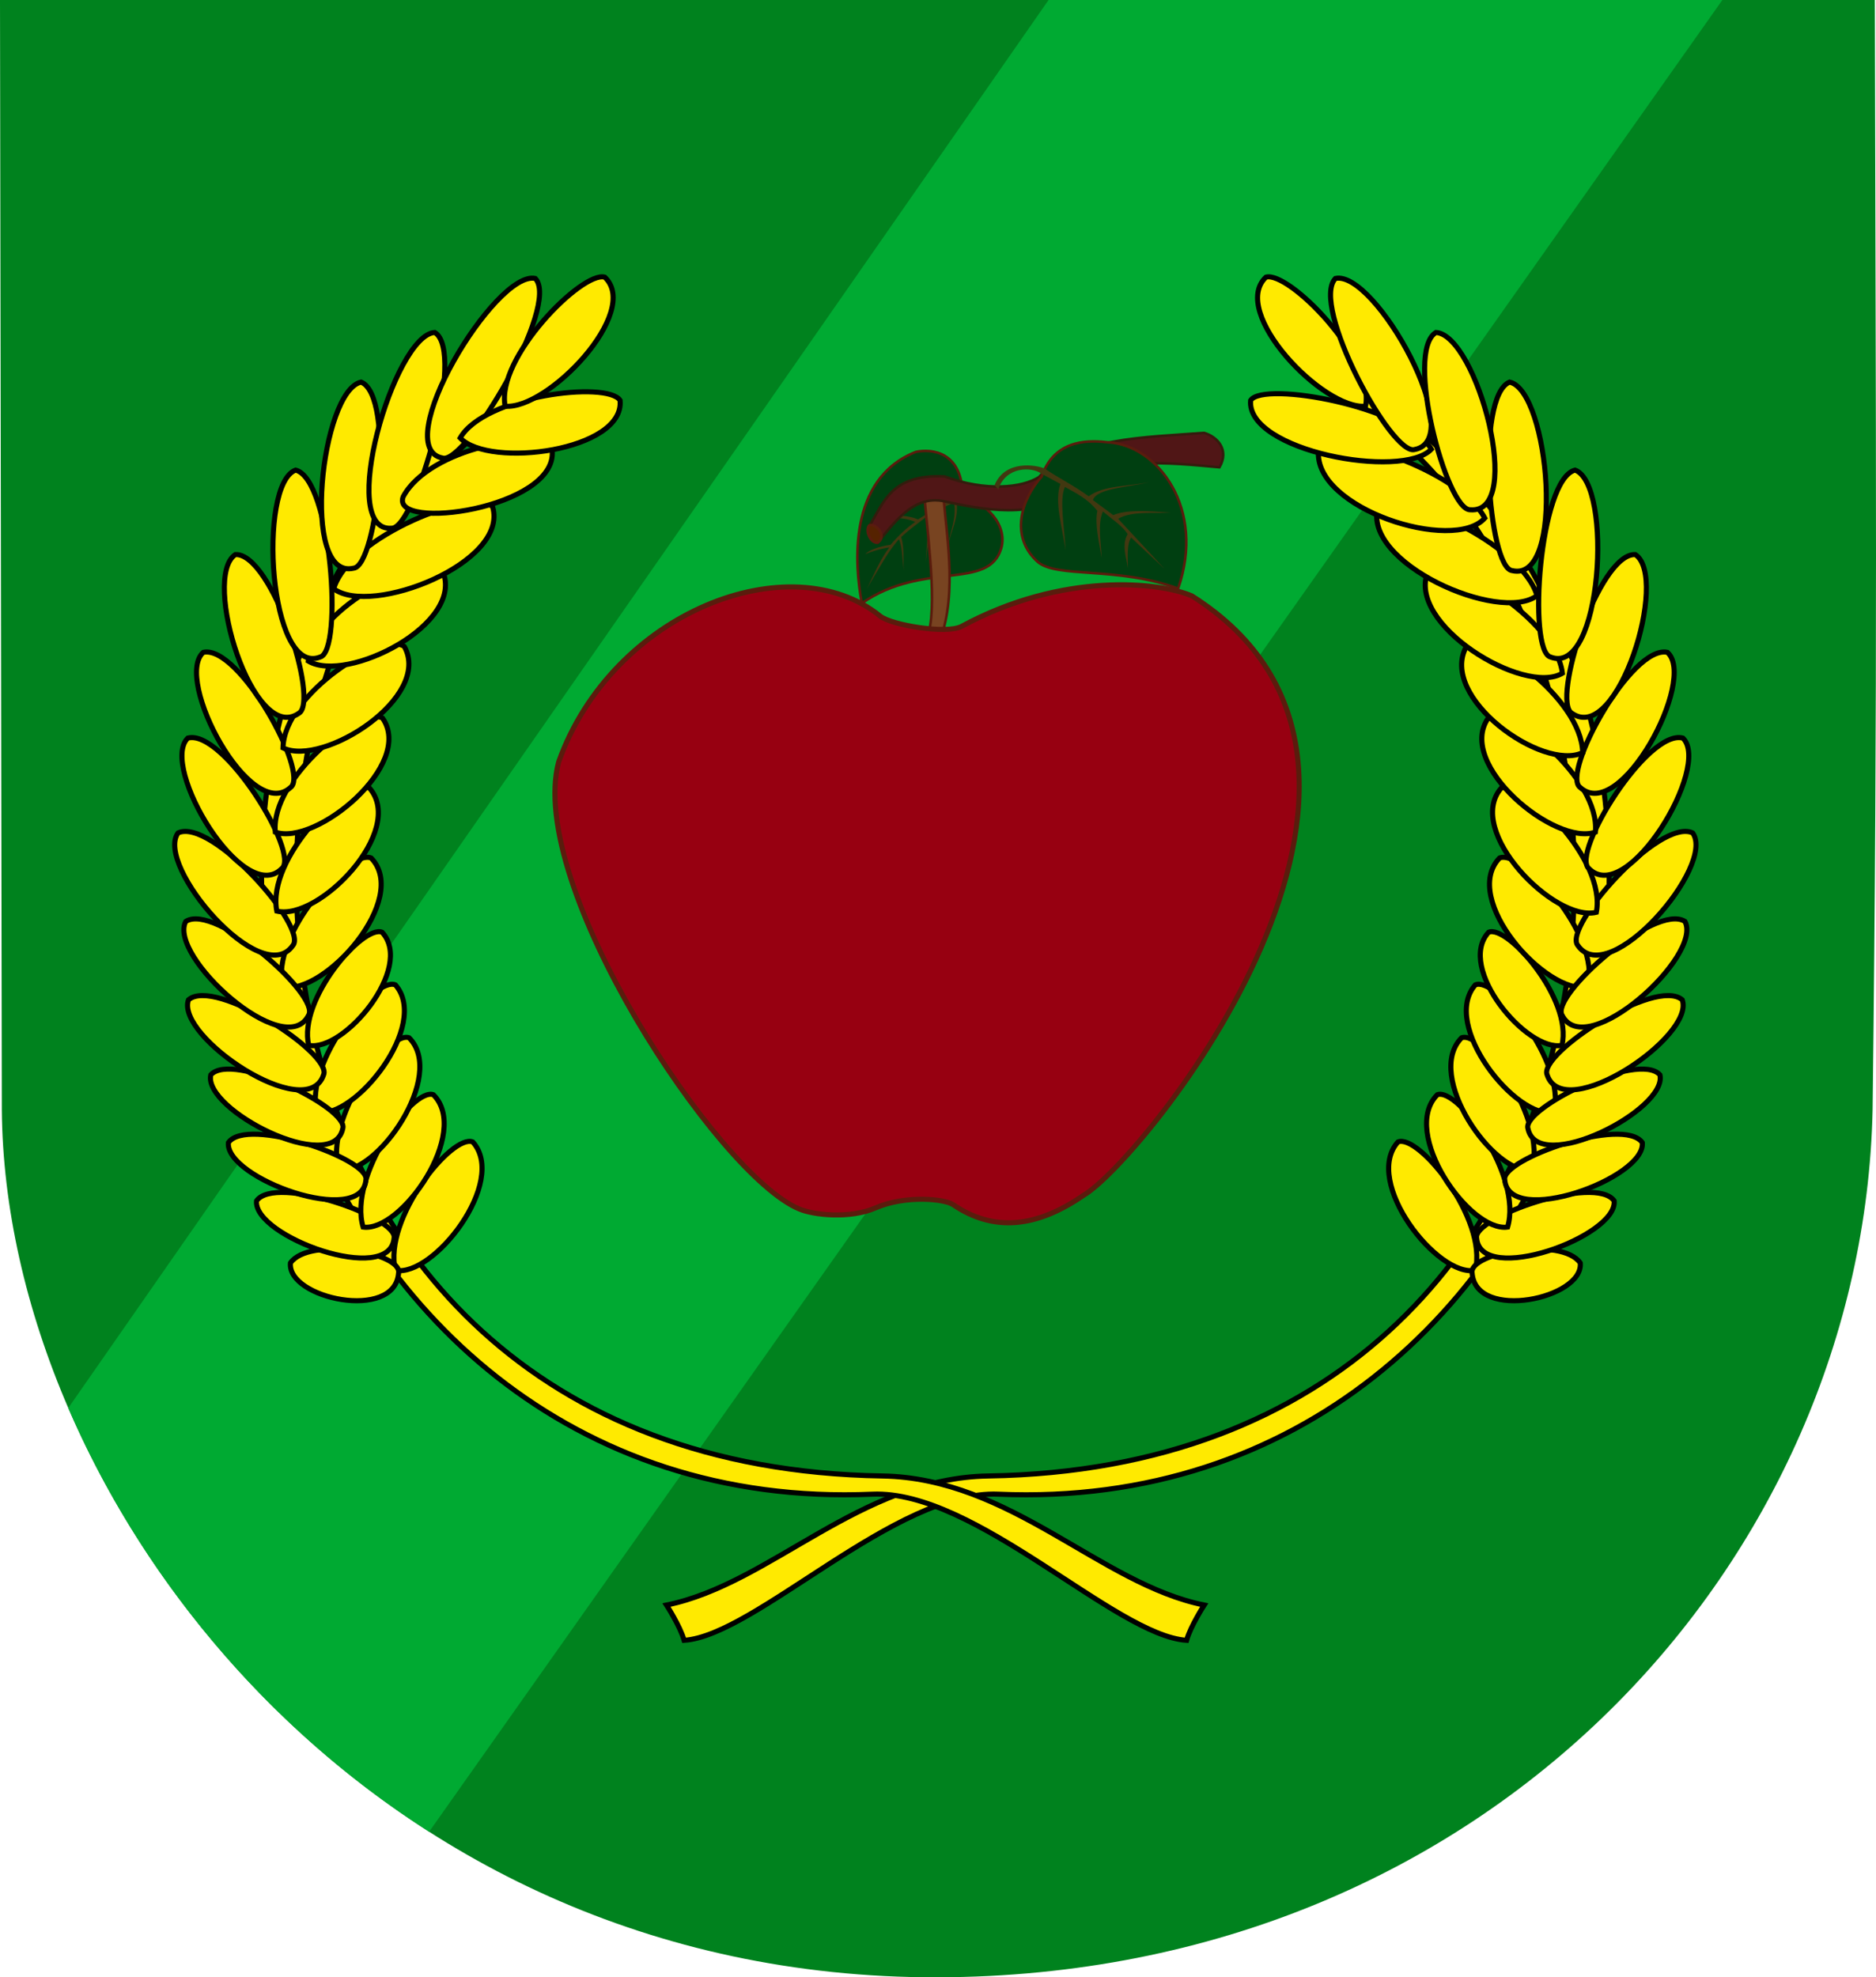 <?xml version="1.0" encoding="UTF-8" standalone="no"?>
<!-- Created with Inkscape (http://www.inkscape.org/) -->
<svg
   xmlns:svg="http://www.w3.org/2000/svg"
   xmlns="http://www.w3.org/2000/svg"
   version="1.0"
   width="736.677"
   height="776.282"
   id="svg2">
  <defs
     id="defs5" />
  <g
     id="g3367">
    <g
       transform="translate(-8.805,-78.221)"
       id="layer1"
       style="stroke:none">
      <path
         d="M 8.804,78.221 L 9.523,513.94 C 10.705,665.857 151.683,855.009 376.898,854.502 C 595.012,854.014 740.38,689.232 744.148,513.94 C 746.207,343.393 745.353,250.309 745.023,78.221 C 620.605,78.221 112.462,78.221 8.804,78.221 z"
         id="path2972"
         style="fill:#00821e;fill-opacity:1;fill-rule:nonzero;stroke:none;stroke-width:3.543;stroke-linecap:round;stroke-linejoin:round;stroke-miterlimit:4;stroke-dasharray:none;stroke-dashoffset:0;stroke-opacity:1" />
      <path
         d="M 35.616,630.996 C 63.134,694.81 111.625,755.403 177.312,797.36 L 685.151,78.221 L 420.557,78.221 L 35.616,630.996 z"
         id="path3252"
         style="fill:#00aa32;fill-opacity:1;fill-rule:nonzero;stroke:none;stroke-width:3.543;stroke-linecap:round;stroke-linejoin:round;stroke-miterlimit:4;stroke-dasharray:none;stroke-dashoffset:0;stroke-opacity:1" />
    </g>
    <g
       transform="translate(334.967,365.641)"
       id="g3278"
       style="stroke:#5a1c0d;stroke-opacity:1">
      <g
         transform="translate(-763.106,0)"
         id="g3270"
         style="stroke:#5a1c0d;stroke-opacity:1">
        <path
           d="M 766.58,-128.814 C 763.706,-143.684 760.921,-177.748 787.803,-188.239 C 793.787,-189.484 806.303,-188.657 806.202,-170.165 C 814.951,-168.954 823.928,-159.665 821.336,-150.462 C 816.431,-133.612 790.908,-145.639 766.58,-128.814 z"
           id="path3262"
           style="fill:#003f11;fill-opacity:1;fill-rule:evenodd;stroke:#5a1c0d;stroke-width:1px;stroke-linecap:butt;stroke-linejoin:miter;stroke-opacity:1" />
        <path
           d="M 805.916,-170.822 L 800.062,-168.371 C 792.802,-171.711 785.273,-171.555 777.868,-173 C 785.033,-171.252 792.797,-171.245 798.937,-167.739 C 795.275,-166.393 792.133,-163.81 788.624,-161.699 C 783.994,-163.893 775.621,-163.383 771.196,-162.925 C 776.678,-162.269 782.783,-162.861 787.535,-160.746 C 784.271,-158.452 780.976,-155.45 777.868,-151.76 C 774.192,-151.274 769.512,-149.875 767.928,-148.084 C 772.001,-149.827 777.232,-150.853 777.323,-150.671 C 773.296,-145.27 771.334,-139.869 768.473,-134.468 C 772.638,-141.165 776.528,-148.868 781.136,-153.938 C 782.429,-151.342 782.482,-145.768 783.042,-141.412 C 782.784,-145.895 783.306,-150.6 782.027,-154.791 C 785.362,-157.921 788.854,-160.331 792.301,-163.061 C 792.833,-157.531 791.984,-151.08 791.62,-144.952 C 792.324,-151.182 793.617,-157.705 793.118,-163.333 C 796.167,-165.698 799.574,-166.761 802.772,-168.384 C 803.855,-162.199 801.284,-157.224 800.47,-151.624 C 801.663,-157.389 804.648,-162.166 803.8,-168.805 L 806.461,-170.005 L 805.916,-170.822 z"
           id="path3268"
           style="fill:#423811;fill-opacity:1;fill-rule:evenodd;stroke:none;stroke-width:1px;stroke-linecap:butt;stroke-linejoin:miter;stroke-opacity:1" />
      </g>
      <path
         d="M 27.973,-113.038 C 33.832,-121.871 29.689,-151.812 28.082,-170.09 L 35.657,-169.168 C 36.864,-153.801 41.472,-129.185 32.605,-110.722 L 27.973,-113.038 z"
         id="path3256"
         style="fill:#784421;fill-opacity:1;fill-rule:evenodd;stroke:#5a1c0d;stroke-width:1px;stroke-linecap:butt;stroke-linejoin:miter;stroke-opacity:1" />
      <path
         d="M 9.804,-152.689 C 17.588,-162.507 24.734,-171.256 35.976,-168.803 C 50.055,-165.73 72.229,-161.21 84.468,-173.081 C 99.022,-187.195 124.916,-183.854 143.901,-182.178 C 147.962,-189.121 142.91,-194.291 137.828,-195.705 C 115.089,-193.912 86.679,-193.988 73.042,-178.364 C 66.362,-174.107 52.153,-172.624 35.905,-178.601 C 14.875,-179.643 11.973,-168.046 6.463,-159.248 L 9.804,-152.689 z"
         id="path3258"
         style="fill:#501616;fill-opacity:1;fill-rule:evenodd;stroke:#341c0d;stroke-width:1px;stroke-linecap:butt;stroke-linejoin:miter;stroke-opacity:1" />
      <path
         d="M 6.288,-159.352 C 4.486,-156.835 7.422,-151.871 9.812,-152.643 C 13.615,-155.479 8.56,-160.525 6.288,-159.352 z"
         id="path3260"
         style="fill:#552200;fill-opacity:1;fill-rule:evenodd;stroke:#5a1c0d;stroke-width:1px;stroke-linecap:butt;stroke-linejoin:miter;stroke-opacity:1" />
      <g
         transform="translate(-763.106,0)"
         id="g3274"
         style="stroke:#5a1c0d;stroke-opacity:1">
        <path
           d="M 837.194,-178.541 C 842.45,-194.199 857.35,-192.61 863.379,-191.994 C 882.837,-190.796 901.707,-165.913 890.765,-134.58 C 866.89,-143.372 842.861,-138.515 835.513,-145.15 C 824.593,-155.01 829.179,-169.61 837.194,-178.541 z"
           id="path3264"
           style="fill:#003f11;fill-opacity:1;fill-rule:evenodd;stroke:#5a1c0d;stroke-width:1px;stroke-linecap:butt;stroke-linejoin:miter;stroke-opacity:1" />
        <path
           d="M 818.697,-175.178 C 822.769,-185.221 835.121,-183.167 838.396,-181.664 C 843.681,-178.03 849.527,-175.247 855.654,-170.795 C 861.68,-175.209 871.451,-174.629 879.475,-176.379 C 871.477,-174.278 858.963,-174.079 857.295,-169.313 L 865.301,-163.407 C 870.614,-165.696 879.292,-164.993 887.883,-164.368 C 880.648,-164.032 872.403,-165.042 867.223,-161.966 L 885.48,-142.267 L 872.308,-154.599 C 870.58,-151.883 871.013,-147.006 871.067,-142.507 C 870.377,-147.072 868.52,-151.765 870.967,-155.981 C 868.917,-159.108 865.051,-161.655 861.217,-164.848 C 859.04,-159.627 860.534,-152.833 860.737,-146.591 C 859.721,-152.984 857.973,-159.744 859.055,-165.089 C 855.072,-170.035 850.664,-172.014 846.323,-174.458 C 844.019,-169.488 846.192,-158.363 846.563,-149.714 C 845.288,-158.691 842.065,-168.73 844.542,-175.661 L 836.954,-179.743 C 833.386,-182.379 823.139,-182.67 820.138,-173.497 L 818.697,-175.178 z"
           id="path3266"
           style="fill:#423811;fill-opacity:1;fill-rule:evenodd;stroke:none;stroke-width:1px;stroke-linecap:butt;stroke-linejoin:miter;stroke-opacity:1" />
      </g>
      <path
         d="M 10.732,-123.716 C -24.538,-152.304 -94.543,-125.487 -115.582,-66.543 C -128.442,-18.389 -53.358,95.503 -21.179,108.967 C -15.362,111.479 -1.086,112.883 8.715,108.631 C 20.726,103.42 36.013,105.073 39.296,107.301 C 55.328,118.178 72.15,116.287 90.509,103.648 C 113.708,90.144 239.419,-64.544 133.056,-131.694 C 120.55,-137.103 82.464,-141.31 42.642,-119.728 C 36.811,-116.567 15.008,-120.251 10.732,-123.716 z"
         id="path3254"
         style="fill:#970011;fill-opacity:1;fill-rule:evenodd;stroke:#5a1c0d;stroke-width:2;stroke-linecap:butt;stroke-linejoin:miter;stroke-miterlimit:4;stroke-dasharray:none;stroke-opacity:1" />
    </g>
    <g
       transform="translate(13.628,0)"
       id="g2533"
       style="stroke:#000000;stroke-width:2;stroke-miterlimit:4;stroke-dasharray:none;stroke-opacity:1">
      <g
         transform="translate(-453.105,391.285)"
         id="g3398"
         style="stroke:#000000;stroke-width:2;stroke-miterlimit:4;stroke-dasharray:none;stroke-opacity:1">
        <path
           d="M 962.994,-237.453 C 1110.265,-155.416 1100.843,183.846 827.631,188.176 C 777.188,188.976 741.967,230.655 701.198,238.854 C 701.198,238.854 706.565,247.14 708.118,252.694 C 736.06,250.905 791.095,193.576 831.52,195.325 C 1066.664,205.498 1158.651,-113.323 971.067,-243.22 L 962.994,-237.453 z"
           id="path3396"
           style="fill:#ffea00;fill-opacity:1;fill-rule:evenodd;stroke:#000000;stroke-width:2;stroke-linecap:butt;stroke-linejoin:miter;stroke-miterlimit:4;stroke-dasharray:none;stroke-opacity:1" />
        <g
           id="g3366"
           style="stroke:#000000;stroke-width:2;stroke-miterlimit:4;stroke-dasharray:none;stroke-opacity:1">
          <path
             d="M 988.425,57.046 C 996.478,53.674 1023.684,87.221 1018.824,107.423 C 1004.013,110.348 974.495,72.655 988.425,57.046 z"
             id="path3290"
             style="fill:#ffea00;fill-opacity:1;fill-rule:evenodd;stroke:#000000;stroke-width:2;stroke-linecap:butt;stroke-linejoin:miter;stroke-miterlimit:4;stroke-dasharray:none;stroke-opacity:1" />
          <path
             d="M 1017.556,108.557 C 1019.061,127.563 1061.435,118.501 1060.017,104.537 C 1052.714,94.097 1016.069,100.429 1017.556,108.557 z"
             id="path3292"
             style="fill:#ffea00;fill-opacity:1;fill-rule:evenodd;stroke:#000000;stroke-width:2;stroke-linecap:butt;stroke-linejoin:miter;stroke-miterlimit:4;stroke-dasharray:none;stroke-opacity:1" />
          <path
             d="M 1019.315,94.739 C 1020.82,113.744 1074.751,94.13 1073.333,80.166 C 1066.03,69.726 1017.828,86.611 1019.315,94.739 z"
             id="path3294"
             style="fill:#ffea00;fill-opacity:1;fill-rule:evenodd;stroke:#000000;stroke-width:2;stroke-linecap:butt;stroke-linejoin:miter;stroke-miterlimit:4;stroke-dasharray:none;stroke-opacity:1" />
          <path
             d="M 1003.897,38.494 C 1012.123,35.57 1037.445,70.561 1031.483,90.465 C 1016.533,92.572 989.131,53.314 1003.897,38.494 z"
             id="path3296"
             style="fill:#ffea00;fill-opacity:1;fill-rule:evenodd;stroke:#000000;stroke-width:2;stroke-linecap:butt;stroke-linejoin:miter;stroke-miterlimit:4;stroke-dasharray:none;stroke-opacity:1" />
          <path
             d="M 1013.445,16.133 C 1021.671,13.209 1046.993,48.2 1041.03,68.104 C 1026.081,70.211 998.678,30.953 1013.445,16.133 z"
             id="path3298"
             style="fill:#ffea00;fill-opacity:1;fill-rule:evenodd;stroke:#000000;stroke-width:2;stroke-linecap:butt;stroke-linejoin:miter;stroke-miterlimit:4;stroke-dasharray:none;stroke-opacity:1" />
          <path
             d="M 1018.803,-4.622 C 1026.82,-8.081 1054.384,25.173 1049.741,45.426 C 1034.962,48.51 1005.041,11.134 1018.803,-4.622 z"
             id="path3300"
             style="fill:#ffea00;fill-opacity:1;fill-rule:evenodd;stroke:#000000;stroke-width:2;stroke-linecap:butt;stroke-linejoin:miter;stroke-miterlimit:4;stroke-dasharray:none;stroke-opacity:1" />
          <path
             d="M 1024.041,-25.298 C 1031.503,-28.367 1057.159,1.14 1052.837,19.111 C 1039.081,21.847 1011.231,-11.317 1024.041,-25.298 z"
             id="path3302"
             style="fill:#ffea00;fill-opacity:1;fill-rule:evenodd;stroke:#000000;stroke-width:2;stroke-linecap:butt;stroke-linejoin:miter;stroke-miterlimit:4;stroke-dasharray:none;stroke-opacity:1" />
          <path
             d="M 1030.37,71.875 C 1031.874,90.881 1085.806,71.266 1084.388,57.303 C 1077.085,46.863 1028.883,63.747 1030.37,71.875 z"
             id="path3304"
             style="fill:#ffea00;fill-opacity:1;fill-rule:evenodd;stroke:#000000;stroke-width:2;stroke-linecap:butt;stroke-linejoin:miter;stroke-miterlimit:4;stroke-dasharray:none;stroke-opacity:1" />
          <path
             d="M 1039.476,51.777 C 1043.296,70.455 1094.421,44.388 1091.305,30.703 C 1082.779,21.235 1037.006,43.891 1039.476,51.777 z"
             id="path3306"
             style="fill:#ffea00;fill-opacity:1;fill-rule:evenodd;stroke:#000000;stroke-width:2;stroke-linecap:butt;stroke-linejoin:miter;stroke-miterlimit:4;stroke-dasharray:none;stroke-opacity:1" />
          <path
             d="M 1047.02,30.724 C 1053.574,50.338 1105.217,15.585 1100.073,1.256 C 1089.655,-7.824 1043.329,22.557 1047.02,30.724 z"
             id="path3308"
             style="fill:#ffea00;fill-opacity:1;fill-rule:evenodd;stroke:#000000;stroke-width:2;stroke-linecap:butt;stroke-linejoin:miter;stroke-miterlimit:4;stroke-dasharray:none;stroke-opacity:1" />
          <path
             d="M 1028.349,-54.453 C 1037.329,-57.959 1068.206,-24.252 1063.005,-3.723 C 1046.449,-0.597 1012.933,-38.482 1028.349,-54.453 z"
             id="path3310"
             style="fill:#ffea00;fill-opacity:1;fill-rule:evenodd;stroke:#000000;stroke-width:2;stroke-linecap:butt;stroke-linejoin:miter;stroke-miterlimit:4;stroke-dasharray:none;stroke-opacity:1" />
          <path
             d="M 1052.902,7.312 C 1062.23,25.768 1108.291,-16.103 1101.124,-29.535 C 1089.499,-37.009 1048.066,-0.235 1052.902,7.312 z"
             id="path3312"
             style="fill:#ffea00;fill-opacity:1;fill-rule:evenodd;stroke:#000000;stroke-width:2;stroke-linecap:butt;stroke-linejoin:miter;stroke-miterlimit:4;stroke-dasharray:none;stroke-opacity:1" />
          <path
             d="M 1059.077,-20.093 C 1071.269,-2.473 1113.42,-51.517 1104.154,-64.289 C 1091.068,-70.366 1053.031,-27.159 1059.077,-20.093 z"
             id="path3334"
             style="fill:#ffea00;fill-opacity:1;fill-rule:evenodd;stroke:#000000;stroke-width:2;stroke-linecap:butt;stroke-linejoin:miter;stroke-miterlimit:4;stroke-dasharray:none;stroke-opacity:1" />
          <path
             d="M 1028.993,-81.903 C 1037.771,-85.888 1070.421,-53.895 1066.335,-33.116 C 1049.973,-29.101 1014.461,-65.123 1028.993,-81.903 z"
             id="path3336"
             style="fill:#ffea00;fill-opacity:1;fill-rule:evenodd;stroke:#000000;stroke-width:2;stroke-linecap:butt;stroke-linejoin:miter;stroke-miterlimit:4;stroke-dasharray:none;stroke-opacity:1" />
          <path
             d="M 1063.393,-50.315 C 1078.392,-35.014 1111.63,-90.487 1100.336,-101.506 C 1086.41,-105.279 1056.238,-56.256 1063.393,-50.315 z"
             id="path3338"
             style="fill:#ffea00;fill-opacity:1;fill-rule:evenodd;stroke:#000000;stroke-width:2;stroke-linecap:butt;stroke-linejoin:miter;stroke-miterlimit:4;stroke-dasharray:none;stroke-opacity:1" />
          <path
             d="M 1023.879,-109.366 C 1032.208,-114.22 1067.931,-85.699 1065.97,-64.612 C 1050.098,-58.961 1011.121,-91.201 1023.879,-109.366 z"
             id="path3340"
             style="fill:#ffea00;fill-opacity:1;fill-rule:evenodd;stroke:#000000;stroke-width:2;stroke-linecap:butt;stroke-linejoin:miter;stroke-miterlimit:4;stroke-dasharray:none;stroke-opacity:1" />
          <path
             d="M 1059.93,-82.183 C 1075.686,-67.662 1106.07,-124.748 1094.232,-135.18 C 1080.133,-138.243 1052.484,-87.754 1059.93,-82.183 z"
             id="path3342"
             style="fill:#ffea00;fill-opacity:1;fill-rule:evenodd;stroke:#000000;stroke-width:2;stroke-linecap:butt;stroke-linejoin:miter;stroke-miterlimit:4;stroke-dasharray:none;stroke-opacity:1" />
          <path
             d="M 1015.318,-137.482 C 1023.385,-143.357 1060.492,-117.342 1060.982,-95.808 C 1045.178,-88.248 1004.246,-117.641 1015.318,-137.482 z"
             id="path3344"
             style="fill:#ffea00;fill-opacity:1;fill-rule:evenodd;stroke:#000000;stroke-width:2;stroke-linecap:butt;stroke-linejoin:miter;stroke-miterlimit:4;stroke-dasharray:none;stroke-opacity:1" />
          <path
             d="M 1056.755,-111.239 C 1074.698,-98.695 1095.054,-164.642 1081.652,-173.56 C 1067.257,-174.264 1048.49,-115.798 1056.755,-111.239 z"
             id="path3346"
             style="fill:#ffea00;fill-opacity:1;fill-rule:evenodd;stroke:#000000;stroke-width:2;stroke-linecap:butt;stroke-linejoin:miter;stroke-miterlimit:4;stroke-dasharray:none;stroke-opacity:1" />
          <path
             d="M 1000.311,-167.186 C 1007.78,-173.805 1050.463,-148.367 1053.009,-126.979 C 1038,-117.944 991.186,-146.378 1000.311,-167.186 z"
             id="path3348"
             style="fill:#ffea00;fill-opacity:1;fill-rule:evenodd;stroke:#000000;stroke-width:2;stroke-linecap:butt;stroke-linejoin:miter;stroke-miterlimit:4;stroke-dasharray:none;stroke-opacity:1" />
          <path
             d="M 1048.327,-133.347 C 1068.554,-125.309 1072.995,-201.201 1057.992,-206.726 C 1043.926,-203.251 1039.292,-135.757 1048.327,-133.347 z"
             id="path3350"
             style="fill:#ffea00;fill-opacity:1;fill-rule:evenodd;stroke:#000000;stroke-width:2;stroke-linecap:butt;stroke-linejoin:miter;stroke-miterlimit:4;stroke-dasharray:none;stroke-opacity:1" />
          <path
             d="M 980.628,-192.303 C 987.631,-199.927 1036.914,-178.21 1043.046,-157.449 C 1028.298,-146.343 974.089,-170.421 980.628,-192.303 z"
             id="path3352"
             style="fill:#ffea00;fill-opacity:1;fill-rule:evenodd;stroke:#000000;stroke-width:2;stroke-linecap:butt;stroke-linejoin:miter;stroke-miterlimit:4;stroke-dasharray:none;stroke-opacity:1" />
          <path
             d="M 1033.252,-167.267 C 1054.425,-162.22 1047.911,-237.963 1032.269,-241.274 C 1018.848,-235.813 1023.964,-168.354 1033.252,-167.267 z"
             id="path3354"
             style="fill:#ffea00;fill-opacity:1;fill-rule:evenodd;stroke:#000000;stroke-width:2;stroke-linecap:butt;stroke-linejoin:miter;stroke-miterlimit:4;stroke-dasharray:none;stroke-opacity:1" />
          <path
             d="M 957.23,-214.331 C 962.547,-223.212 1012.324,-206.982 1022.527,-187.89 C 1010.329,-174.031 955.249,-191.578 957.23,-214.331 z"
             id="path3358"
             style="fill:#ffea00;fill-opacity:1;fill-rule:evenodd;stroke:#000000;stroke-width:2;stroke-linecap:butt;stroke-linejoin:miter;stroke-miterlimit:4;stroke-dasharray:none;stroke-opacity:1" />
          <path
             d="M 930.582,-234.099 C 935.591,-241.842 991.942,-231.571 1001.553,-214.927 C 990.063,-202.845 928.716,-214.263 930.582,-234.099 z"
             id="path3362"
             style="fill:#ffea00;fill-opacity:1;fill-rule:evenodd;stroke:#000000;stroke-width:2;stroke-linecap:butt;stroke-linejoin:miter;stroke-miterlimit:4;stroke-dasharray:none;stroke-opacity:1" />
          <path
             d="M 936.594,-282.471 C 945.463,-284.999 979.438,-250.671 975.708,-231.816 C 959.105,-230.292 922.127,-268.774 936.594,-282.471 z"
             id="path3364"
             style="fill:#ffea00;fill-opacity:1;fill-rule:evenodd;stroke:#000000;stroke-width:2;stroke-linecap:butt;stroke-linejoin:miter;stroke-miterlimit:4;stroke-dasharray:none;stroke-opacity:1" />
          <path
             d="M 994.993,-214.81 C 1016.38,-218.849 979.506,-285.329 963.876,-281.965 C 953.855,-271.5 986.071,-212.01 994.993,-214.81 z"
             id="path3360"
             style="fill:#ffea00;fill-opacity:1;fill-rule:evenodd;stroke:#000000;stroke-width:2;stroke-linecap:butt;stroke-linejoin:miter;stroke-miterlimit:4;stroke-dasharray:none;stroke-opacity:1" />
          <path
             d="M 1016.829,-191.149 C 1038.519,-189.345 1019.32,-259.838 1003.358,-260.758 C 990.912,-253.34 1007.483,-190.826 1016.829,-191.149 z"
             id="path3356"
             style="fill:#ffea00;fill-opacity:1;fill-rule:evenodd;stroke:#000000;stroke-width:2;stroke-linecap:butt;stroke-linejoin:miter;stroke-miterlimit:4;stroke-dasharray:none;stroke-opacity:1" />
        </g>
      </g>
      <g
         transform="matrix(-1,0,0,1,1160.447,391.285)"
         id="g3430"
         style="stroke:#000000;stroke-width:2;stroke-miterlimit:4;stroke-dasharray:none;stroke-opacity:1">
        <path
           d="M 962.994,-237.453 C 1110.265,-155.416 1100.843,183.846 827.631,188.176 C 777.188,188.976 741.967,230.655 701.198,238.854 C 701.198,238.854 706.565,247.14 708.118,252.694 C 736.06,250.905 791.095,193.576 831.52,195.325 C 1066.664,205.498 1158.651,-113.323 971.067,-243.22 L 962.994,-237.453 z"
           id="path3432"
           style="fill:#ffea00;fill-opacity:1;fill-rule:evenodd;stroke:#000000;stroke-width:2;stroke-linecap:butt;stroke-linejoin:miter;stroke-miterlimit:4;stroke-dasharray:none;stroke-opacity:1" />
        <g
           id="g3434"
           style="stroke:#000000;stroke-width:2;stroke-miterlimit:4;stroke-dasharray:none;stroke-opacity:1">
          <path
             d="M 988.425,57.046 C 996.478,53.674 1023.684,87.221 1018.824,107.423 C 1004.013,110.348 974.495,72.655 988.425,57.046 z"
             id="path3436"
             style="fill:#ffea00;fill-opacity:1;fill-rule:evenodd;stroke:#000000;stroke-width:2;stroke-linecap:butt;stroke-linejoin:miter;stroke-miterlimit:4;stroke-dasharray:none;stroke-opacity:1" />
          <path
             d="M 1017.556,108.557 C 1019.061,127.563 1061.435,118.501 1060.017,104.537 C 1052.714,94.097 1016.069,100.429 1017.556,108.557 z"
             id="path3438"
             style="fill:#ffea00;fill-opacity:1;fill-rule:evenodd;stroke:#000000;stroke-width:2;stroke-linecap:butt;stroke-linejoin:miter;stroke-miterlimit:4;stroke-dasharray:none;stroke-opacity:1" />
          <path
             d="M 1019.315,94.739 C 1020.82,113.744 1074.751,94.13 1073.333,80.166 C 1066.03,69.726 1017.828,86.611 1019.315,94.739 z"
             id="path3440"
             style="fill:#ffea00;fill-opacity:1;fill-rule:evenodd;stroke:#000000;stroke-width:2;stroke-linecap:butt;stroke-linejoin:miter;stroke-miterlimit:4;stroke-dasharray:none;stroke-opacity:1" />
          <path
             d="M 1003.897,38.494 C 1012.123,35.57 1037.445,70.561 1031.483,90.465 C 1016.533,92.572 989.131,53.314 1003.897,38.494 z"
             id="path3442"
             style="fill:#ffea00;fill-opacity:1;fill-rule:evenodd;stroke:#000000;stroke-width:2;stroke-linecap:butt;stroke-linejoin:miter;stroke-miterlimit:4;stroke-dasharray:none;stroke-opacity:1" />
          <path
             d="M 1013.445,16.133 C 1021.671,13.209 1046.993,48.2 1041.03,68.104 C 1026.081,70.211 998.678,30.953 1013.445,16.133 z"
             id="path3444"
             style="fill:#ffea00;fill-opacity:1;fill-rule:evenodd;stroke:#000000;stroke-width:2;stroke-linecap:butt;stroke-linejoin:miter;stroke-miterlimit:4;stroke-dasharray:none;stroke-opacity:1" />
          <path
             d="M 1018.803,-4.622 C 1026.82,-8.081 1054.384,25.173 1049.741,45.426 C 1034.962,48.51 1005.041,11.134 1018.803,-4.622 z"
             id="path3446"
             style="fill:#ffea00;fill-opacity:1;fill-rule:evenodd;stroke:#000000;stroke-width:2;stroke-linecap:butt;stroke-linejoin:miter;stroke-miterlimit:4;stroke-dasharray:none;stroke-opacity:1" />
          <path
             d="M 1024.041,-25.298 C 1031.503,-28.367 1057.159,1.14 1052.837,19.111 C 1039.081,21.847 1011.231,-11.317 1024.041,-25.298 z"
             id="path3448"
             style="fill:#ffea00;fill-opacity:1;fill-rule:evenodd;stroke:#000000;stroke-width:2;stroke-linecap:butt;stroke-linejoin:miter;stroke-miterlimit:4;stroke-dasharray:none;stroke-opacity:1" />
          <path
             d="M 1030.37,71.875 C 1031.874,90.881 1085.806,71.266 1084.388,57.303 C 1077.085,46.863 1028.883,63.747 1030.37,71.875 z"
             id="path3450"
             style="fill:#ffea00;fill-opacity:1;fill-rule:evenodd;stroke:#000000;stroke-width:2;stroke-linecap:butt;stroke-linejoin:miter;stroke-miterlimit:4;stroke-dasharray:none;stroke-opacity:1" />
          <path
             d="M 1039.476,51.777 C 1043.296,70.455 1094.421,44.388 1091.305,30.703 C 1082.779,21.235 1037.006,43.891 1039.476,51.777 z"
             id="path3452"
             style="fill:#ffea00;fill-opacity:1;fill-rule:evenodd;stroke:#000000;stroke-width:2;stroke-linecap:butt;stroke-linejoin:miter;stroke-miterlimit:4;stroke-dasharray:none;stroke-opacity:1" />
          <path
             d="M 1047.02,30.724 C 1053.574,50.338 1105.217,15.585 1100.073,1.256 C 1089.655,-7.824 1043.329,22.557 1047.02,30.724 z"
             id="path3454"
             style="fill:#ffea00;fill-opacity:1;fill-rule:evenodd;stroke:#000000;stroke-width:2;stroke-linecap:butt;stroke-linejoin:miter;stroke-miterlimit:4;stroke-dasharray:none;stroke-opacity:1" />
          <path
             d="M 1028.349,-54.453 C 1037.329,-57.959 1068.206,-24.252 1063.005,-3.723 C 1046.449,-0.597 1012.933,-38.482 1028.349,-54.453 z"
             id="path3456"
             style="fill:#ffea00;fill-opacity:1;fill-rule:evenodd;stroke:#000000;stroke-width:2;stroke-linecap:butt;stroke-linejoin:miter;stroke-miterlimit:4;stroke-dasharray:none;stroke-opacity:1" />
          <path
             d="M 1052.902,7.312 C 1062.23,25.768 1108.291,-16.103 1101.124,-29.535 C 1089.499,-37.009 1048.066,-0.235 1052.902,7.312 z"
             id="path3458"
             style="fill:#ffea00;fill-opacity:1;fill-rule:evenodd;stroke:#000000;stroke-width:2;stroke-linecap:butt;stroke-linejoin:miter;stroke-miterlimit:4;stroke-dasharray:none;stroke-opacity:1" />
          <path
             d="M 1059.077,-20.093 C 1071.269,-2.473 1113.42,-51.517 1104.154,-64.289 C 1091.068,-70.366 1053.031,-27.159 1059.077,-20.093 z"
             id="path3460"
             style="fill:#ffea00;fill-opacity:1;fill-rule:evenodd;stroke:#000000;stroke-width:2;stroke-linecap:butt;stroke-linejoin:miter;stroke-miterlimit:4;stroke-dasharray:none;stroke-opacity:1" />
          <path
             d="M 1028.993,-81.903 C 1037.771,-85.888 1069.462,-54.375 1065.375,-33.596 C 1049.013,-29.581 1014.461,-65.123 1028.993,-81.903 z"
             id="path3462"
             style="fill:#ffea00;fill-opacity:1;fill-rule:evenodd;stroke:#000000;stroke-width:2;stroke-linecap:butt;stroke-linejoin:miter;stroke-miterlimit:4;stroke-dasharray:none;stroke-opacity:1" />
          <path
             d="M 1063.393,-50.315 C 1078.392,-35.014 1111.63,-90.487 1100.336,-101.506 C 1086.41,-105.279 1056.238,-56.256 1063.393,-50.315 z"
             id="path3464"
             style="fill:#ffea00;fill-opacity:1;fill-rule:evenodd;stroke:#000000;stroke-width:2;stroke-linecap:butt;stroke-linejoin:miter;stroke-miterlimit:4;stroke-dasharray:none;stroke-opacity:1" />
          <path
             d="M 1023.879,-109.366 C 1032.208,-114.22 1067.931,-85.699 1065.97,-64.612 C 1050.098,-58.961 1011.121,-91.201 1023.879,-109.366 z"
             id="path3466"
             style="fill:#ffea00;fill-opacity:1;fill-rule:evenodd;stroke:#000000;stroke-width:2;stroke-linecap:butt;stroke-linejoin:miter;stroke-miterlimit:4;stroke-dasharray:none;stroke-opacity:1" />
          <path
             d="M 1059.93,-82.183 C 1075.686,-67.662 1106.07,-124.748 1094.232,-135.18 C 1080.133,-138.243 1052.484,-87.754 1059.93,-82.183 z"
             id="path3468"
             style="fill:#ffea00;fill-opacity:1;fill-rule:evenodd;stroke:#000000;stroke-width:2;stroke-linecap:butt;stroke-linejoin:miter;stroke-miterlimit:4;stroke-dasharray:none;stroke-opacity:1" />
          <path
             d="M 1015.318,-137.482 C 1023.385,-143.357 1062.459,-119.184 1062.949,-97.651 C 1047.145,-90.091 1004.246,-117.641 1015.318,-137.482 z"
             id="path3470"
             style="fill:#ffea00;fill-opacity:1;fill-rule:evenodd;stroke:#000000;stroke-width:2;stroke-linecap:butt;stroke-linejoin:miter;stroke-miterlimit:4;stroke-dasharray:none;stroke-opacity:1" />
          <path
             d="M 1056.755,-111.239 C 1074.698,-98.695 1095.054,-164.642 1081.652,-173.56 C 1067.257,-174.264 1048.49,-115.798 1056.755,-111.239 z"
             id="path3472"
             style="fill:#ffea00;fill-opacity:1;fill-rule:evenodd;stroke:#000000;stroke-width:2;stroke-linecap:butt;stroke-linejoin:miter;stroke-miterlimit:4;stroke-dasharray:none;stroke-opacity:1" />
          <path
             d="M 1000.311,-167.186 C 1007.78,-173.805 1050.463,-153.137 1053.009,-131.749 C 1038,-122.713 991.186,-146.378 1000.311,-167.186 z"
             id="path3474"
             style="fill:#ffea00;fill-opacity:1;fill-rule:evenodd;stroke:#000000;stroke-width:2;stroke-linecap:butt;stroke-linejoin:miter;stroke-miterlimit:4;stroke-dasharray:none;stroke-opacity:1" />
          <path
             d="M 1048.327,-133.347 C 1068.554,-125.309 1072.995,-201.201 1057.992,-206.726 C 1043.926,-203.251 1039.292,-135.757 1048.327,-133.347 z"
             id="path3476"
             style="fill:#ffea00;fill-opacity:1;fill-rule:evenodd;stroke:#000000;stroke-width:2;stroke-linecap:butt;stroke-linejoin:miter;stroke-miterlimit:4;stroke-dasharray:none;stroke-opacity:1" />
          <path
             d="M 980.628,-192.303 C 987.631,-199.927 1036.914,-180.906 1043.046,-160.145 C 1028.298,-149.039 974.089,-170.421 980.628,-192.303 z"
             id="path3478"
             style="fill:#ffea00;fill-opacity:1;fill-rule:evenodd;stroke:#000000;stroke-width:2;stroke-linecap:butt;stroke-linejoin:miter;stroke-miterlimit:4;stroke-dasharray:none;stroke-opacity:1" />
          <path
             d="M 1035.172,-168.227 C 1056.344,-163.18 1047.911,-237.963 1032.269,-241.274 C 1018.848,-235.813 1025.884,-169.314 1035.172,-168.227 z"
             id="path3480"
             style="fill:#ffea00;fill-opacity:1;fill-rule:evenodd;stroke:#000000;stroke-width:2;stroke-linecap:butt;stroke-linejoin:miter;stroke-miterlimit:4;stroke-dasharray:none;stroke-opacity:1" />
          <path
             d="M 1020.265,-183.903 C 1041.956,-182.099 1019.32,-259.838 1003.358,-260.758 C 990.912,-253.34 1010.919,-183.579 1020.265,-183.903 z"
             id="path3482"
             style="fill:#ffea00;fill-opacity:1;fill-rule:evenodd;stroke:#000000;stroke-width:2;stroke-linecap:butt;stroke-linejoin:miter;stroke-miterlimit:4;stroke-dasharray:none;stroke-opacity:1" />
          <path
             d="M 957.23,-214.331 C 962.547,-223.212 1005.529,-215.408 1015.732,-196.316 C 1021.074,-182.458 955.249,-191.578 957.23,-214.331 z"
             id="path3484"
             style="fill:#ffea00;fill-opacity:1;fill-rule:evenodd;stroke:#000000;stroke-width:2;stroke-linecap:butt;stroke-linejoin:miter;stroke-miterlimit:4;stroke-dasharray:none;stroke-opacity:1" />
          <path
             d="M 1000.272,-211.451 C 1021.659,-215.489 979.506,-285.329 963.876,-281.965 C 953.855,-271.5 991.35,-208.651 1000.272,-211.451 z"
             id="path3486"
             style="fill:#ffea00;fill-opacity:1;fill-rule:evenodd;stroke:#000000;stroke-width:2;stroke-linecap:butt;stroke-linejoin:miter;stroke-miterlimit:4;stroke-dasharray:none;stroke-opacity:1" />
          <path
             d="M 930.582,-234.099 C 935.591,-241.842 983.766,-235.986 993.377,-219.341 C 981.886,-207.26 928.716,-214.263 930.582,-234.099 z"
             id="path3488"
             style="fill:#ffea00;fill-opacity:1;fill-rule:evenodd;stroke:#000000;stroke-width:2;stroke-linecap:butt;stroke-linejoin:miter;stroke-miterlimit:4;stroke-dasharray:none;stroke-opacity:1" />
          <path
             d="M 936.594,-282.471 C 945.463,-284.999 979.438,-250.671 975.708,-231.816 C 959.105,-230.292 922.127,-268.774 936.594,-282.471 z"
             id="path3490"
             style="fill:#ffea00;fill-opacity:1;fill-rule:evenodd;stroke:#000000;stroke-width:2;stroke-linecap:butt;stroke-linejoin:miter;stroke-miterlimit:4;stroke-dasharray:none;stroke-opacity:1" />
        </g>
      </g>
    </g>
  </g>
</svg>

